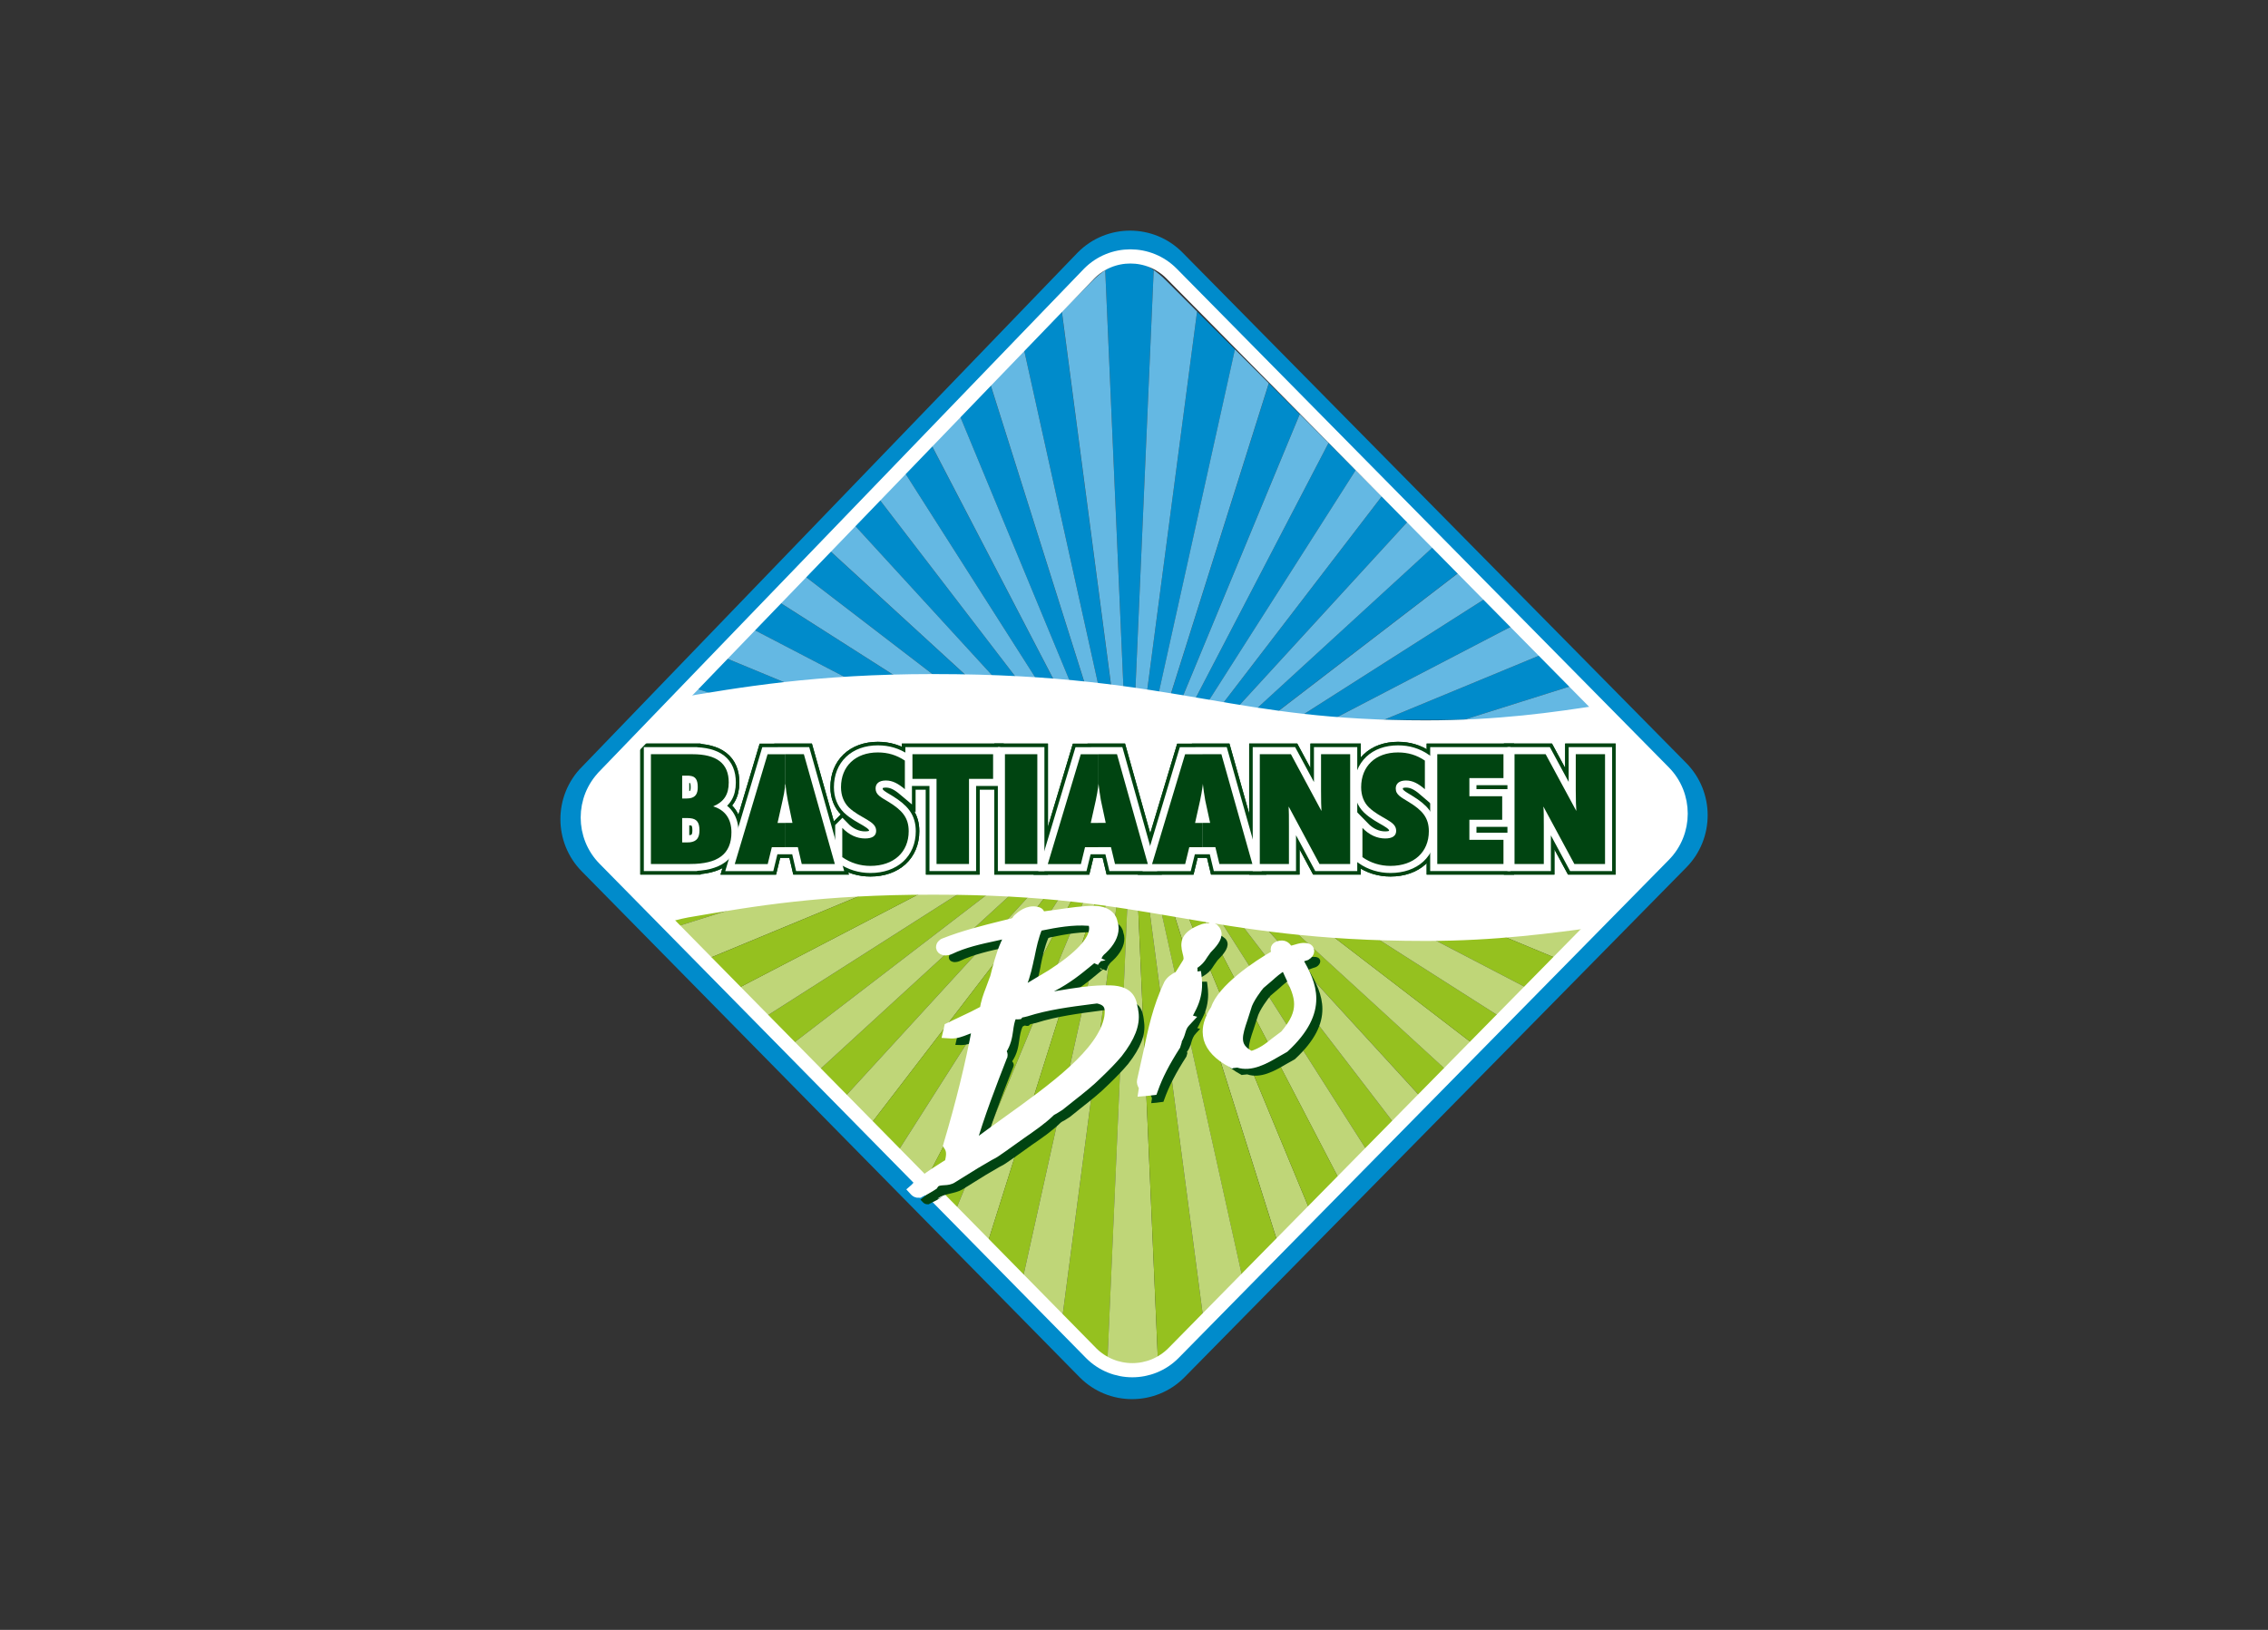 <?xml version="1.0" encoding="UTF-8"?>
<svg id="artwork" xmlns="http://www.w3.org/2000/svg" viewBox="0 0 320 230">
  <rect x="0" y="0" width="320" height="230" fill="#333333" stroke="none"/>
  <defs>
    <style>
      .cls-1, .cls-2, .cls-3, .cls-4, .cls-5 {
        fill-rule: evenodd;
      }

      .cls-1, .cls-2, .cls-3, .cls-6, .cls-7, .cls-8 {
        fill: #041;
      }

      .cls-2, .cls-9, .cls-10, .cls-7, .cls-5 {
        stroke: #fff;
      }

      .cls-2, .cls-9, .cls-7, .cls-5 {
        stroke-width: 2px;
      }

      .cls-9, .cls-10 {
        fill: #fff;
      }

      .cls-3, .cls-8 {
        stroke: #041;
        stroke-width: 3px;
      }

      .cls-11 {
        fill: #65b22e;
      }

      .cls-4 {
        stroke: #008bcb;
        stroke-width: 4px;
      }

      .cls-4, .cls-5 {
        fill: none;
      }

      .cls-12 {
        fill: #bfd678;
      }

      .cls-13 {
        fill: #008bcb;
      }

      .cls-14 {
        fill: #95c11f;
      }

      .cls-15 {
        fill: #64b8e3;
      }
    </style>
  </defs>
  <g id="LUCHT_STRALEN">
    <path class="cls-13" d="M136.04,101.6l-26.81-17.08c-1.33,1.33-2.61,2.61-3.84,3.84l25.43,13.24h5.22Z"/>
    <path class="cls-13" d="M143.15,101.6l-26.61-24.38c-1.22,1.22-2.43,2.42-3.61,3.61l27.07,20.77h3.15Z"/>
    <path class="cls-13" d="M147.96,101.6l-24.23-31.58c-1.21,1.21-2.41,2.41-3.61,3.61l25.62,27.97h2.21Z"/>
    <path class="cls-13" d="M123.5,101.6l-22.16-9.18c-1.64,1.63-3.11,3.11-4.36,4.37l15.28,4.82h11.25Z"/>
    <path class="cls-13" d="M226.54,97.35s-.01,0-.04-.03l-.16.03h.2Z"/>
    <path class="cls-13" d="M151.62,101.6l-20.36-39.11c-1.27,1.27-2.55,2.55-3.84,3.84l22.46,35.27h1.73Z"/>
    <path class="cls-13" d="M172.96,101.6l25.62-27.96c-1.2-1.2-2.4-2.4-3.61-3.61l-24.22,31.57h2.21Z"/>
    <path class="cls-13" d="M178.71,101.6l27.06-20.77c-1.18-1.18-2.39-2.39-3.61-3.61l-26.6,24.37h3.15Z"/>
    <path class="cls-13" d="M168.82,101.6l22.47-35.26c-1.29-1.29-2.57-2.57-3.84-3.84l-20.36,39.1h1.73Z"/>
    <path class="cls-13" d="M206.46,101.6l15.27-4.81c-1.26-1.26-2.73-2.73-4.36-4.36l-22.16,9.17h11.25Z"/>
    <path class="cls-13" d="M187.89,101.6l25.42-13.23c-1.23-1.23-2.51-2.51-3.84-3.84l-26.8,17.07h5.22Z"/>
    <path class="cls-13" d="M154.67,101.6l-14.99-47.53c-1.41,1.41-2.87,2.87-4.36,4.36l17.88,43.17h1.47Z"/>
    <path class="cls-13" d="M160.01,101.6l2.77-63.5c-2.32-1.61-4.48-1.61-6.84.01l2.77,63.49h1.3Z"/>
    <path class="cls-13" d="M157.4,101.6l-7.59-57.65c-1.58,1.58-3.38,3.38-5.34,5.35l11.59,52.31h1.34Z"/>
    <path class="cls-13" d="M162.65,101.6l11.6-52.3c-1.96-1.96-3.77-3.76-5.35-5.34l-7.59,57.64h1.34Z"/>
    <path class="cls-13" d="M165.51,101.6l17.88-43.16c-1.5-1.5-2.96-2.96-4.36-4.36l-14.98,47.52h1.47Z"/>
    <g>
      <path class="cls-15" d="M140,101.6l-27.07-20.77c-1.26,1.26-2.49,2.5-3.69,3.69l26.81,17.08h3.96Z"/>
      <path class="cls-15" d="M145.75,101.6l-25.62-27.97c-1.2,1.21-2.4,2.4-3.58,3.59l26.61,24.38h2.6Z"/>
      <path class="cls-15" d="M149.89,101.6l-22.46-35.27c-1.23,1.23-2.47,2.46-3.7,3.69l24.23,31.58h1.93Z"/>
      <path class="cls-15" d="M130.83,101.6l-25.43-13.24c-1.44,1.44-2.79,2.8-4.06,4.06l22.16,9.18h7.32Z"/>
      <path class="cls-15" d="M96.98,96.79c-2.76,2.76-4.38,4.93-4.65,5.2l.04-.39h19.89l-15.28-4.82Z"/>
      <path class="cls-15" d="M167.09,101.6l20.36-39.1c-1.37-1.37-2.73-2.73-4.06-4.06l-17.88,43.16h1.58Z"/>
      <path class="cls-15" d="M182.67,101.6l26.8-17.07c-1.2-1.2-2.43-2.43-3.69-3.69l-27.06,20.77h3.96Z"/>
      <path class="cls-15" d="M170.75,101.6l24.22-31.57c-1.23-1.23-2.46-2.46-3.69-3.69l-22.47,35.26h1.94Z"/>
      <path class="cls-15" d="M175.56,101.6l26.6-24.37c-1.18-1.19-2.37-2.38-3.58-3.59l-25.62,27.96h2.6Z"/>
      <path class="cls-15" d="M226.35,101.6l.16-.03c-.27-.27-2.02-2.02-4.78-4.78l-15.27,4.81h19.89Z"/>
      <path class="cls-15" d="M195.21,101.6l22.16-9.17c-1.27-1.26-2.62-2.62-4.06-4.06l-25.42,13.23h7.32Z"/>
      <path class="cls-15" d="M158.71,101.6l-2.77-63.49c-.6.42-1.21.93-1.84,1.55-1.12,1.12-2.57,2.57-4.28,4.28l7.59,57.65h1.31Z"/>
      <path class="cls-15" d="M156.06,101.6l-11.59-52.31c-1.51,1.5-3.11,3.11-4.78,4.78l14.99,47.53h1.39Z"/>
      <path class="cls-15" d="M153.21,101.6l-17.88-43.17c-1.33,1.33-2.68,2.68-4.06,4.06l20.36,39.11h1.58Z"/>
      <path class="cls-15" d="M164.04,101.6l14.98-47.52c-1.67-1.68-3.27-3.28-4.78-4.78l-11.6,52.3h1.39Z"/>
      <path class="cls-15" d="M161.31,101.6l7.59-57.64c-1.74-1.75-3.22-3.22-4.34-4.34-.6-.61-1.2-1.11-1.78-1.52l-2.77,63.5h1.31Z"/>
    </g>
  </g>
  <g id="GRAS_STRALEN">
    <path class="cls-14" d="M173.96,125.89l26.5,28.92c1.25-1.25,2.48-2.49,3.71-3.71l-27.51-25.21h-2.7Z"/>
    <path class="cls-14" d="M169.64,125.89l23.24,36.49c1.27-1.27,2.55-2.55,3.83-3.83l-25.06-32.66h-2.01Z"/>
    <path class="cls-12" d="M164.68,125.89l15.51,49.19c1.46-1.46,2.97-2.97,4.52-4.52l-18.5-44.67h-1.53Z"/>
    <path class="cls-12" d="M167.85,125.89l21.06,40.46c1.31-1.31,2.64-2.64,3.97-3.97l-23.24-36.49h-1.79Z"/>
    <path class="cls-12" d="M176.65,125.89l27.51,25.21c1.27-1.26,2.52-2.51,3.74-3.74l-27.98-21.47h-3.27Z"/>
    <path class="cls-14" d="M166.21,125.89l18.5,44.67c1.38-1.37,2.78-2.78,4.21-4.2l-21.06-40.46h-1.64Z"/>
    <path class="cls-12" d="M171.65,125.89l25.06,32.66c1.25-1.25,2.5-2.5,3.74-3.74l-26.5-28.92h-2.3Z"/>
    <path class="cls-12" d="M219.91,135.36c1.7-1.69,3.21-3.22,4.52-4.52l-15.69-4.95h-11.68l22.85,9.47Z"/>
    <path class="cls-14" d="M90.25,125.89s1.85,1.86,4.95,4.95l15.7-4.95h-20.65Z"/>
    <path class="cls-11" d="M229.37,125.89h-20.63l15.69,4.95c3.09-3.09,4.94-4.95,4.94-4.95Z"/>
    <path class="cls-14" d="M179.92,125.89l27.98,21.47c1.31-1.31,2.59-2.58,3.83-3.82l-27.7-17.65h-4.11Z"/>
    <path class="cls-14" d="M189.45,125.89l26.26,13.67c1.49-1.49,2.9-2.9,4.2-4.2l-22.85-9.47h-7.61Z"/>
    <path class="cls-12" d="M184.03,125.89l27.7,17.65c1.37-1.38,2.7-2.71,3.98-3.98l-26.26-13.67h-5.42Z"/>
    <path class="cls-14" d="M135.6,125.89l-27.71,17.66c1.24,1.24,2.52,2.52,3.83,3.82l27.99-21.48h-4.11Z"/>
    <path class="cls-14" d="M142.98,125.89l-27.52,25.22c1.22,1.22,2.46,2.46,3.71,3.71l26.51-28.93h-2.7Z"/>
    <path class="cls-12" d="M145.68,125.89l-26.51,28.93c1.24,1.24,2.49,2.49,3.74,3.74l25.07-32.67h-2.3Z"/>
    <path class="cls-12" d="M139.71,125.89l-27.99,21.48c1.23,1.23,2.47,2.47,3.74,3.74l27.52-25.22h-3.27Z"/>
    <path class="cls-14" d="M147.98,125.89l-25.07,32.67c1.28,1.27,2.56,2.55,3.83,3.83l23.25-36.5h-2.01Z"/>
    <path class="cls-14" d="M163.23,125.89l12,54.14c1.56-1.56,3.22-3.22,4.95-4.95l-15.51-49.19h-1.45Z"/>
    <path class="cls-12" d="M110.89,125.89l-15.7,4.95c1.3,1.31,2.83,2.83,4.52,4.52l22.86-9.47h-11.68Z"/>
    <path class="cls-12" d="M130.18,125.89l-26.26,13.67c1.27,1.27,2.6,2.6,3.98,3.98l27.71-17.66h-5.42Z"/>
    <path class="cls-12" d="M149.99,125.89l-23.25,36.5c1.33,1.34,2.66,2.66,3.98,3.98l21.07-40.47h-1.8Z"/>
    <path class="cls-14" d="M122.58,125.89l-22.86,9.47c1.31,1.31,2.72,2.71,4.21,4.2l26.26-13.67h-7.61Z"/>
    <path class="cls-14" d="M157.79,125.89l-7.86,59.69c1.77,1.77,3.28,3.27,4.44,4.44.65.65,1.28,1.18,1.91,1.61l2.87-65.73h-1.36Z"/>
    <path class="cls-12" d="M159.14,125.89l-2.87,65.73c2.45,1.69,4.69,1.69,7.09.02l-2.87-65.74h-1.35Z"/>
    <path class="cls-14" d="M160.49,125.89l2.87,65.74c.6-.42,1.21-.94,1.84-1.57,1.16-1.16,2.69-2.69,4.51-4.5l-7.86-59.67h-1.36Z"/>
    <path class="cls-14" d="M151.79,125.89l-21.07,40.47c1.43,1.42,2.83,2.83,4.2,4.21l18.5-44.68h-1.64Z"/>
    <path class="cls-12" d="M161.85,125.89l7.86,59.67c1.63-1.63,3.49-3.5,5.53-5.53l-12-54.14h-1.38Z"/>
    <path class="cls-12" d="M153.42,125.89l-18.5,44.68c1.55,1.55,3.06,3.06,4.52,4.52l15.51-49.2h-1.53Z"/>
    <path class="cls-14" d="M154.95,125.89l-15.51,49.2c1.73,1.73,3.4,3.4,4.95,4.95l12.01-54.15h-1.45Z"/>
    <path class="cls-12" d="M156.4,125.89l-12.01,54.15c2.04,2.04,3.9,3.9,5.54,5.54l7.86-59.69h-1.39Z"/>
  </g>
  <path id="BANNIER" class="cls-9" d="M237.24,115.21c0-.43-.03-.85-.09-1.27-.25-1.64-1.02-3.21-2.32-4.47l-8.66-9.02c-6.93,1.08-14.69,2.2-25.02,2.2-13.62,0-22.12-1.45-31.11-2.99-10.16-1.74-20.67-3.54-38.37-3.54-16.51,0-27.03,1.84-36.58,3.46l-10.2,9.9c-1.29,1.26-2.06,2.83-2.32,4.47-.06.42-.09.84-.09,1.27.02,2.03.82,4.05,2.41,5.59l8.38,8.49c1.18-.2,2.48-.62,3.64-.82,9.7-1.66,18.87-3.23,34.77-3.23s25.06,1.57,34.77,3.23c9.48,1.62,19.28,3.3,34.71,3.3,9.81,0,17.81-1.1,24.47-2.01l9.21-8.96c1.59-1.54,2.38-3.56,2.41-5.59Z"/>
  <path id="BUITENSTE_BIES" class="cls-4" d="M83.53,109.62l69.97-72.6c3.28-3.3,8.62-3.3,11.9,0l71.08,72.04c3.28,3.3,3.28,8.67,0,11.97l-70.8,71.94c-3.28,3.29-8.62,3.29-11.9,0l-70.25-71.39c-3.28-3.3-3.28-8.67,0-11.97Z"/>
  <g id="BASTIAANSEN">
    <g>
      <g>
        <path class="cls-3" d="M97.36,109.48c.77.08,1.09.55,1.09,1.61,0,.94-.34,1.41-1.09,1.55v2.82c.93.08,1.33.56,1.33,1.71,0,1.06-.4,1.57-1.33,1.69v3.06h.02c3.91,0,5.82-1.39,5.82-4.47,0-1.87-.87-3.14-2.58-3.66,1.53-.64,2.2-1.67,2.2-3.38,0-2.68-1.69-3.98-5.12-3.98h-.34v3.05ZM96.25,112.68v-3.22h.85c.08,0,.18,0,.26.02v-3.05h-5.52v15.49h5.52v-3.06c-.14,0-.3.02-.46.02h-.65v-3.44h.77c.12,0,.22.02.34.02v-2.82c-.16.02-.34.04-.52.04h-.58Z"/>
        <path class="cls-3" d="M110.75,111.01c.02-.14.04-.28.06-.42.06.74.18,1.53.34,2.35l.66,3.18h-1.07v3.42h1.83l.55,2.38h4.67l-4.37-15.49h-2.68v4.57ZM109.71,116.12l.71-3.18c.16-.7.28-1.33.34-1.93v-4.57h-2.46l-4.63,15.49h4.65l.58-2.38h1.85v-3.42h-1.05Z"/>
        <path class="cls-3" d="M118.85,116.83c.96,1,2.07,1.49,3.2,1.49,1.05,0,1.57-.38,1.57-1.07s-.46-1.09-1.29-1.59c-.82-.49-1.77-.95-2.58-1.73-.68-.68-1.09-1.65-1.09-2.84,0-2.96,2.03-4.91,5.2-4.91,1.41,0,2.62.36,3.81,1.15v4.04c-.95-.8-1.73-1.23-2.68-1.23s-1.45.42-1.45,1.13c0,.91.79,1.25,1.87,1.91,1.89,1.17,2.8,2.21,2.8,4.12,0,2.92-2.08,4.89-5.4,4.89-1.43,0-2.76-.4-3.97-1.23v-4.12Z"/>
        <polygon class="cls-3" points="132.14 109.91 128.74 109.91 128.74 106.43 140.12 106.43 140.12 109.91 136.72 109.91 136.72 121.92 132.14 121.92 132.14 109.91"/>
        <rect class="cls-8" x="141.79" y="106.43" width="4.57" height="15.49"/>
        <path class="cls-3" d="M154.95,111.01c.02-.14.04-.28.04-.42.08.74.2,1.53.34,2.35l.68,3.18h-1.07v3.42h1.81l.57,2.38h4.63l-4.35-15.49h-2.66v4.57ZM153.9,116.12l.71-3.18c.14-.7.26-1.33.34-1.93v-4.57h-2.46l-4.65,15.49h4.67l.58-2.38h1.85v-3.42h-1.05Z"/>
        <path class="cls-3" d="M169.67,111.01c.02-.14.04-.28.04-.42.08.74.2,1.53.34,2.35l.69,3.18h-1.07v3.42h1.81l.57,2.38h4.65l-4.37-15.49h-2.66v4.57ZM168.62,116.12l.71-3.18c.14-.7.26-1.31.34-1.93v-4.57h-2.46l-4.66,15.49h4.67l.58-2.38h1.85v-3.42h-1.05Z"/>
        <path class="cls-3" d="M177.75,106.43h4.39l4.31,8.01c-.04-.54-.06-1.51-.06-2.86v-5.15h4.11v15.49h-4.33l-4.35-8.11c.04.56.04,1.53.04,2.86v5.25h-4.11v-15.49Z"/>
        <path class="cls-3" d="M192.23,116.83c.97,1,2.07,1.49,3.21,1.49,1.03,0,1.55-.38,1.55-1.07s-.44-1.09-1.29-1.59c-.83-.49-1.75-.95-2.56-1.73-.7-.68-1.09-1.65-1.09-2.84,0-2.96,2.01-4.91,5.2-4.91,1.41,0,2.62.36,3.79,1.15v4.04c-.93-.8-1.72-1.23-2.66-1.23s-1.45.42-1.45,1.13c0,.91.79,1.25,1.85,1.91,1.91,1.17,2.82,2.21,2.82,4.12,0,2.92-2.08,4.89-5.42,4.89-1.41,0-2.76-.4-3.95-1.23v-4.12Z"/>
        <polygon class="cls-3" points="202.79 106.43 212.13 106.43 212.13 109.8 207.32 109.8 207.32 112.36 211.95 112.36 211.95 115.68 207.32 115.68 207.32 118.51 212.13 118.51 212.13 121.92 202.79 121.92 202.79 106.43"/>
        <path class="cls-3" d="M213.69,106.43h4.39l4.33,8.01c-.04-.54-.08-1.51-.08-2.86v-5.15h4.13v15.49h-4.33l-4.37-8.11c.06.56.06,1.53.06,2.86v5.25h-4.13v-15.49Z"/>
      </g>
      <g>
        <path class="cls-3" d="M97.36,109.48c.77.08,1.09.55,1.09,1.61,0,.94-.34,1.41-1.09,1.55v2.82c.93.08,1.33.56,1.33,1.71,0,1.06-.4,1.57-1.33,1.69v3.06h.02c3.91,0,5.82-1.39,5.82-4.47,0-1.87-.87-3.14-2.58-3.66,1.53-.64,2.2-1.67,2.2-3.38,0-2.68-1.69-3.98-5.12-3.98h-.34v3.05ZM96.25,112.68v-3.22h.85c.08,0,.18,0,.26.02v-3.05h-5.52v15.49h5.52v-3.06c-.14,0-.3.02-.46.02h-.65v-3.44h.77c.12,0,.22.02.34.02v-2.82c-.16.02-.34.04-.52.04h-.58Z"/>
        <path class="cls-3" d="M110.75,111.01c.02-.14.04-.28.06-.42.06.74.18,1.53.34,2.35l.66,3.18h-1.07v3.42h1.83l.55,2.38h4.67l-4.37-15.49h-2.68v4.57ZM109.71,116.12l.71-3.18c.16-.7.28-1.33.34-1.93v-4.57h-2.46l-4.63,15.49h4.65l.58-2.38h1.85v-3.42h-1.05Z"/>
        <path class="cls-3" d="M118.85,116.83c.96,1,2.07,1.49,3.2,1.49,1.05,0,1.57-.38,1.57-1.07s-.46-1.09-1.29-1.59c-.82-.49-1.77-.95-2.58-1.73-.68-.68-1.09-1.65-1.09-2.84,0-2.96,2.03-4.91,5.2-4.91,1.41,0,2.62.36,3.81,1.15v4.04c-.95-.8-1.73-1.23-2.68-1.23s-1.45.42-1.45,1.13c0,.91.79,1.25,1.87,1.91,1.89,1.17,2.8,2.21,2.8,4.12,0,2.92-2.08,4.89-5.4,4.89-1.43,0-2.76-.4-3.97-1.23v-4.12Z"/>
        <polygon class="cls-3" points="132.14 109.91 128.74 109.91 128.74 106.43 140.12 106.43 140.12 109.91 136.72 109.91 136.72 121.92 132.14 121.92 132.14 109.91"/>
        <rect class="cls-8" x="141.79" y="106.43" width="4.57" height="15.49"/>
        <path class="cls-3" d="M154.95,111.01c.02-.14.04-.28.04-.42.08.74.2,1.53.34,2.35l.68,3.18h-1.07v3.42h1.81l.57,2.38h4.63l-4.35-15.49h-2.66v4.57ZM153.9,116.12l.71-3.18c.14-.7.26-1.33.34-1.93v-4.57h-2.46l-4.65,15.49h4.67l.58-2.38h1.85v-3.42h-1.05Z"/>
        <path class="cls-3" d="M169.67,111.01c.02-.14.04-.28.04-.42.08.74.2,1.53.34,2.35l.69,3.18h-1.07v3.42h1.81l.57,2.38h4.65l-4.37-15.49h-2.66v4.57ZM168.62,116.12l.71-3.18c.14-.7.26-1.31.34-1.93v-4.57h-2.46l-4.66,15.49h4.67l.58-2.38h1.85v-3.42h-1.05Z"/>
        <path class="cls-3" d="M177.75,106.43h4.39l4.31,8.01c-.04-.54-.06-1.51-.06-2.86v-5.15h4.11v15.49h-4.33l-4.35-8.11c.04.56.04,1.53.04,2.86v5.25h-4.11v-15.49Z"/>
        <path class="cls-3" d="M192.23,116.83c.97,1,2.07,1.49,3.21,1.49,1.03,0,1.55-.38,1.55-1.07s-.44-1.09-1.29-1.59c-.83-.49-1.75-.95-2.56-1.73-.7-.68-1.09-1.65-1.09-2.84,0-2.96,2.01-4.91,5.2-4.91,1.41,0,2.62.36,3.79,1.15v4.04c-.93-.8-1.72-1.23-2.66-1.23s-1.45.42-1.45,1.13c0,.91.79,1.25,1.85,1.91,1.91,1.17,2.82,2.21,2.82,4.12,0,2.92-2.08,4.89-5.42,4.89-1.41,0-2.76-.4-3.95-1.23v-4.12Z"/>
        <polygon class="cls-3" points="202.79 106.43 212.13 106.43 212.13 109.8 207.32 109.8 207.32 112.36 211.95 112.36 211.95 115.68 207.32 115.68 207.32 118.51 212.13 118.51 212.13 121.92 202.79 121.92 202.79 106.43"/>
        <path class="cls-3" d="M213.69,106.43h4.39l4.33,8.01c-.04-.54-.08-1.51-.08-2.86v-5.15h4.13v15.49h-4.33l-4.37-8.11c.06.56.06,1.53.06,2.86v5.25h-4.13v-15.49Z"/>
      </g>
    </g>
    <g>
      <path class="cls-2" d="M97.36,109.48c.77.08,1.09.55,1.09,1.61,0,.94-.34,1.41-1.09,1.55v2.82c.93.08,1.33.56,1.33,1.71,0,1.06-.4,1.57-1.33,1.69v3.06h.02c3.91,0,5.82-1.39,5.82-4.47,0-1.87-.87-3.14-2.58-3.66,1.53-.64,2.2-1.67,2.2-3.38,0-2.68-1.69-3.98-5.12-3.98h-.34v3.05ZM96.25,112.68v-3.22h.85c.08,0,.18,0,.26.02v-3.05h-5.52v15.49h5.52v-3.06c-.14,0-.3.02-.46.02h-.65v-3.44h.77c.12,0,.22.02.34.02v-2.82c-.16.02-.34.04-.52.04h-.58Z"/>
      <path class="cls-2" d="M110.75,111.01c.02-.14.04-.28.06-.42.06.74.18,1.53.34,2.35l.66,3.18h-1.07v3.42h1.83l.55,2.38h4.67l-4.37-15.49h-2.68v4.57ZM109.71,116.12l.71-3.18c.16-.7.28-1.33.34-1.93v-4.57h-2.46l-4.63,15.49h4.65l.58-2.38h1.85v-3.42h-1.05Z"/>
      <path class="cls-2" d="M118.85,116.83c.96,1,2.07,1.49,3.2,1.49,1.05,0,1.57-.38,1.57-1.07s-.46-1.09-1.29-1.59c-.82-.49-1.77-.95-2.58-1.73-.68-.68-1.09-1.65-1.09-2.84,0-2.96,2.03-4.91,5.2-4.91,1.41,0,2.62.36,3.81,1.15v4.04c-.95-.8-1.73-1.23-2.68-1.23s-1.45.42-1.45,1.13c0,.91.79,1.25,1.87,1.91,1.89,1.17,2.8,2.21,2.8,4.12,0,2.92-2.08,4.89-5.4,4.89-1.43,0-2.76-.4-3.97-1.23v-4.12Z"/>
      <polygon class="cls-2" points="132.14 109.91 128.74 109.91 128.74 106.43 140.12 106.43 140.12 109.91 136.72 109.91 136.72 121.92 132.14 121.92 132.14 109.91"/>
      <rect class="cls-7" x="141.79" y="106.43" width="4.57" height="15.49"/>
      <path class="cls-2" d="M154.95,111.01c.02-.14.04-.28.04-.42.08.74.2,1.53.34,2.35l.68,3.18h-1.07v3.42h1.81l.57,2.38h4.63l-4.35-15.49h-2.66v4.57ZM153.9,116.12l.71-3.18c.14-.7.26-1.33.34-1.93v-4.57h-2.46l-4.65,15.49h4.67l.58-2.38h1.85v-3.42h-1.05Z"/>
      <path class="cls-2" d="M169.67,111.01c.02-.14.04-.28.04-.42.08.74.2,1.53.34,2.35l.69,3.18h-1.07v3.42h1.81l.57,2.38h4.65l-4.37-15.49h-2.66v4.57ZM168.62,116.12l.71-3.18c.14-.7.26-1.31.34-1.93v-4.57h-2.46l-4.66,15.49h4.67l.58-2.38h1.85v-3.42h-1.05Z"/>
      <path class="cls-2" d="M177.75,106.43h4.39l4.31,8.01c-.04-.54-.06-1.51-.06-2.86v-5.15h4.11v15.49h-4.33l-4.35-8.11c.04.56.04,1.53.04,2.86v5.25h-4.11v-15.49Z"/>
      <path class="cls-2" d="M192.23,116.83c.97,1,2.07,1.49,3.21,1.49,1.03,0,1.55-.38,1.55-1.07s-.44-1.09-1.29-1.59c-.83-.49-1.75-.95-2.56-1.73-.7-.68-1.09-1.65-1.09-2.84,0-2.96,2.01-4.91,5.2-4.91,1.41,0,2.62.36,3.79,1.15v4.04c-.93-.8-1.72-1.23-2.66-1.23s-1.45.42-1.45,1.13c0,.91.79,1.25,1.85,1.91,1.91,1.17,2.82,2.21,2.82,4.12,0,2.92-2.08,4.89-5.42,4.89-1.41,0-2.76-.4-3.95-1.23v-4.12Z"/>
      <polygon class="cls-2" points="202.79 106.43 212.13 106.43 212.13 109.8 207.32 109.8 207.32 112.36 211.95 112.36 211.95 115.68 207.32 115.68 207.32 118.51 212.13 118.51 212.13 121.92 202.79 121.92 202.79 106.43"/>
      <path class="cls-2" d="M213.69,106.43h4.39l4.33,8.01c-.04-.54-.08-1.51-.08-2.86v-5.15h4.13v15.49h-4.33l-4.37-8.11c.06.56.06,1.53.06,2.86v5.25h-4.13v-15.49Z"/>
    </g>
    <g>
      <path class="cls-1" d="M97.36,109.48c.77.08,1.09.55,1.09,1.61,0,.94-.34,1.41-1.09,1.55v2.82c.93.08,1.33.56,1.33,1.71,0,1.06-.4,1.57-1.33,1.69v3.06h.02c3.91,0,5.82-1.39,5.82-4.47,0-1.87-.87-3.14-2.58-3.66,1.53-.64,2.2-1.67,2.2-3.38,0-2.68-1.69-3.98-5.12-3.98h-.34v3.05ZM96.25,112.68v-3.22h.85c.08,0,.18,0,.26.02v-3.05h-5.52v15.49h5.52v-3.06c-.14,0-.3.02-.46.02h-.65v-3.44h.77c.12,0,.22.02.34.02v-2.82c-.16.02-.34.04-.52.04h-.58Z"/>
      <path class="cls-1" d="M110.75,111.01c.02-.14.04-.28.06-.42.06.74.18,1.53.34,2.35l.66,3.18h-1.07v3.42h1.83l.55,2.38h4.67l-4.37-15.49h-2.68v4.57ZM109.71,116.12l.71-3.18c.16-.7.28-1.33.34-1.93v-4.57h-2.46l-4.63,15.49h4.65l.58-2.38h1.85v-3.42h-1.05Z"/>
      <path class="cls-1" d="M118.85,116.83c.96,1,2.07,1.49,3.2,1.49,1.05,0,1.57-.38,1.57-1.07s-.46-1.09-1.29-1.59c-.82-.49-1.77-.95-2.58-1.73-.68-.68-1.09-1.65-1.09-2.84,0-2.96,2.03-4.91,5.2-4.91,1.41,0,2.62.36,3.81,1.15v4.04c-.95-.8-1.73-1.23-2.68-1.23s-1.45.42-1.45,1.13c0,.91.79,1.25,1.87,1.91,1.89,1.17,2.8,2.21,2.8,4.12,0,2.92-2.08,4.89-5.4,4.89-1.43,0-2.76-.4-3.97-1.23v-4.12Z"/>
      <polygon class="cls-1" points="132.14 109.91 128.74 109.91 128.74 106.43 140.12 106.43 140.12 109.91 136.72 109.91 136.72 121.92 132.14 121.92 132.14 109.91"/>
      <rect class="cls-6" x="141.79" y="106.43" width="4.57" height="15.49"/>
      <path class="cls-1" d="M154.95,111.01c.02-.14.04-.28.04-.42.08.74.2,1.53.34,2.35l.68,3.18h-1.07v3.42h1.81l.57,2.38h4.63l-4.35-15.49h-2.66v4.57ZM153.9,116.12l.71-3.18c.14-.7.26-1.33.34-1.93v-4.57h-2.46l-4.65,15.49h4.67l.58-2.38h1.85v-3.42h-1.05Z"/>
      <path class="cls-1" d="M169.67,111.01c.02-.14.04-.28.04-.42.08.74.2,1.53.34,2.35l.69,3.18h-1.07v3.42h1.81l.57,2.38h4.65l-4.37-15.49h-2.66v4.57ZM168.62,116.12l.71-3.18c.14-.7.26-1.31.34-1.93v-4.57h-2.46l-4.66,15.49h4.67l.58-2.38h1.85v-3.42h-1.05Z"/>
      <path class="cls-1" d="M177.75,106.43h4.39l4.31,8.01c-.04-.54-.06-1.51-.06-2.86v-5.15h4.11v15.49h-4.33l-4.35-8.11c.04.56.04,1.53.04,2.86v5.25h-4.11v-15.49Z"/>
      <path class="cls-1" d="M192.23,116.83c.97,1,2.07,1.49,3.21,1.49,1.03,0,1.55-.38,1.55-1.07s-.44-1.09-1.29-1.59c-.83-.49-1.75-.95-2.56-1.73-.7-.68-1.09-1.65-1.09-2.84,0-2.96,2.01-4.91,5.2-4.91,1.41,0,2.62.36,3.79,1.15v4.04c-.93-.8-1.72-1.23-2.66-1.23s-1.45.42-1.45,1.13c0,.91.79,1.25,1.85,1.91,1.91,1.17,2.82,2.21,2.82,4.12,0,2.92-2.08,4.89-5.42,4.89-1.41,0-2.76-.4-3.95-1.23v-4.12Z"/>
      <polygon class="cls-1" points="202.79 106.43 212.13 106.43 212.13 109.8 207.32 109.8 207.32 112.36 211.95 112.36 211.95 115.68 207.32 115.68 207.32 118.51 212.13 118.51 212.13 121.92 202.79 121.92 202.79 106.43"/>
      <path class="cls-1" d="M213.69,106.43h4.39l4.33,8.01c-.04-.54-.08-1.51-.08-2.86v-5.15h4.13v15.49h-4.33l-4.37-8.11c.06.56.06,1.53.06,2.86v5.25h-4.13v-15.49Z"/>
    </g>
  </g>
  <path id="BINNENSTE_BIES" class="cls-5" d="M85.33,109.51l68.35-70.91c3.2-3.22,8.42-3.22,11.62,0l69.43,70.37c3.2,3.22,3.2,8.47,0,11.69l-69.16,70.28c-3.2,3.22-8.42,3.22-11.62,0l-68.62-69.73c-3.2-3.22-3.2-8.47,0-11.69Z"/>
  <g id="BIO">
    <path class="cls-6" d="M134.39,135.73l-.11-.03s.07.03.11.03Z"/>
    <path class="cls-6" d="M134.53,135.77s-.04-.03-.07-.03c-.02,0-.05,0-.07-.01l.14.04Z"/>
    <path class="cls-6" d="M147.62,129.91s0,.01.02.01c.02,0,.04,0,.06,0l-.08-.02Z"/>
    <path class="cls-6" d="M161.39,143.9c-.17-1.19-.41-2.82-3.39-2.9-2.42-.08-4.98.35-7.45.77-.97.16-1.94.32-2.91.45.57-.2.98-.5,1.36-.79l.84-.55c2.18-1.11,3.71-2.36,5.18-3.59,0,0,.5-.41.62-.51.22.1.45.2.45.2.06-.07.06-.14.1-.21h0s.02-.08.04-.13c0-.05.05-.09.05-.12,0-.01,0-.02,0-.04.11-.29.31-.59.72-.92,1.09-1.02,1.64-2.09,1.64-3.11,0-.3-.05-.59-.15-.87-.06-.42-.46-1.73-2.75-1.81-1.71.01-3.45.27-5.14.52,0,0-1.77.24-2.37.32,0-.03.01-.04.01-.07,0-.1-.03-.22-.1-.34-.07-.09-.22-.26-.52-.3-1.32-.3-2.36.61-2.85,1.06l.11-.07c-.14.07-.26.23-.31.44-.16.08-.32.17-.32.17-.02,0-1.35.33-1.35.33-2.93.74-5.71,1.43-8.43,2.5-.35.12-.59.44-.59.77,0,.02,0,.05,0,.08.04.29.27.49.57.55.37.11.86-.06.95-.11,2.03-.96,4.19-1.43,6.48-1.93,0,0,1.03-.23,1.76-.4-.96,1.71-1.41,3.31-1.82,4.86,0,0-.33,1.25-.34,1.26,0,0-.56,1.53-.56,1.53-.38.96-.73,1.95-.85,2.93-.97.52-1.95.99-3,1.48l-2.02.96-.05.24-.21.9.64.02c.85.05,1.58-.25,2.28-.53l.79-.29c.2-.06.33-.09.46-.11-.97,5.1-2.27,10.45-4.03,16.33l-.06.21.13.18c.21.32.27.65.27,1.01s-.08.77-.18,1.19c.22-.13-3.98,2.75-4.82,3.5l-.4.33.36.38c.14.15.4.31.72.27h.09s.08-.05.08-.05c.74-.35,1.35-.69,1.97-1.09h0s-.88.46-.78.33c.9-.74,2.42-.65,3.49-1.29l3.24-2.01c4.08-2.45,1.23-.54,4.18-2.57.02-.02,2.36-1.69,2.36-1.69,1.46-1,2.83-1.95,4.01-3.09l.03-.02s.01-.03.03-.04c.06-.07.34-.22.51-.3l.76-.48s1.66-1.33,1.66-1.33c1.36-1.07,2.64-2.09,3.71-3.16,1.22-1.17,2.11-2.1,2.88-3.01,1.78-2.28,2.48-4.13,2.26-5.85,0-.02-.05-.39-.05-.39ZM146.82,136.32c.27-1.35.54-2.61,1.08-3.93.04-.03.15-.09.31-.12,2.21-.46,4.51-.85,6.66-.69.31,0,.43.04.47.06.11.25.17.52.17.8,0,1.67-2.03,3.84-5.96,6.36,0,0-2.1,1.24-2.1,1.24,0,0-1.32.81-2.1,1.27.03-.07.06-.16.12-.27l.23-.61-.03.09c.6-1.45.88-2.84,1.16-4.19ZM156.06,142.52c1.33.23,1.65.83,1.65,1.66,0,.24-.03.49-.06.75-.85,4.92-7.77,9.88-14.46,14.68-1.56,1.12-3.13,2.26-4.64,3.4,1.19-4.17,2.82-8.4,4.44-12.51v-.03s.02-.04.02-.04c.01-.05.02-.1.02-.15,0-.24-.12-.39-.22-.51.71-1.06.87-2.04,1-2.99.09-.64.19-1.26.46-1.9.08-.06.2-.12.34-.17.11.04.22.07.35.06l.2-.03s.12-.13.15-.17c.07-.05.32-.1.45-.13l.41-.09c2.95-.94,6.11-1.34,9.16-1.74,0,0,.54-.07.71-.09ZM155.32,136.82s-.08-.09-.12-.17c0-.02,0-.03,0-.05.05.02.18.08.37.16-.11.02-.18.04-.25.06Z"/>
    <path class="cls-6" d="M170.3,138.53h-.49c-1.64.02-3.18.71-3.74,1.69-1.6,3.36-2.25,6.56-2.9,9.64l-.9,4.04c-.07.32.06.6.16.82.05.09.11.23.1.28l-.1.67.72-.06,1-.13.11-.3c.65-1.85,1.62-3.74,3.16-6.13l.04-.06-.07.11.15-.52s-.05-.08-.08-.12c.36-.47.51-.95.63-1.36.14-.47.26-.88.68-1.31l.56-.6s-.2-.06-.4-.11c.15-.25.28-.5.39-.75l.37-.73c.52-1.06.77-2.11.77-3.29,0-.42-.04-.85-.1-1.31l-.06-.45ZM167.15,148.07s.08.08.11.15c-.05-.06-.11-.15-.11-.15Z"/>
    <path class="cls-6" d="M172.61,132.24l-.3-.2-.28.18-.14.09c-.2-.07-.42-.11-.79,0-2.83,1.02-2.76,2.25-2.41,3.53.16.6.24.98,0,1.38l-.94,1.5,1.67-.79c1.12-.54,1.53-1.18,1.88-1.74l.47-.66c.77-.78,1.53-1.63,1.43-2.44-.05-.34-.24-.63-.58-.84Z"/>
    <path class="cls-6" d="M184.61,136.83c.24-.09.53-.19.71-.25l.38-.13.04-.02c.33-.18.54-.49.54-.78,0-.07-.02-.14-.04-.21-.09-.23-.31-.35-.56-.39.01,0,.05,0,.05,0-.02,0-.05,0-.08-.01-.03,0-.06-.01-.09,0-.44-.07-.9.06-1.35.19-.27.08-.64.19-.8.17-.15-.02-.17-.04-.3-.2-.15-.2-.46-.6-1.11-.51-.22.04-.67.12-.83.51-.02.07-.04.15-.04.22,0,.23.13.4.23.53-2.91,1.64-7.78,5-8.68,7.83-.77,1.18-1.15,2.27-1.15,3.27,0,.35.05.69.14,1.02.37,1.35,1.49,2.52,3.39,3.55l.16.09.06-.03s.67-.07.7-.07c1.91.64,3.9-.51,5.51-1.46l1.16-.65.07-.05c2.85-2.65,3.86-4.94,3.86-7.06,0-1.96-.88-3.77-1.96-5.56ZM176.88,145.22l.51-1.57h0c.25-1.09,1.66-2.93,1.88-3.15l1.21-1.03c.59-.54,1.21-1.08,2.09-1.61.07.12.6,1.3.6,1.3.7,1.47,1.27,2.68,1.27,3.98s-.52,2.54-1.95,4.22c-.15.12-1.36,1.02-1.36,1.02-.91.75-1.79,1.45-3.23,1.9-1.22-.61-1.7-1.34-1.7-2.28,0-.77.3-1.68.68-2.78Z"/>
    <path class="cls-10" d="M160.05,142.45c-.17-1.18-.4-2.82-3.38-2.9-2.43-.08-4.99.35-7.46.77-.96.17-1.94.32-2.91.45.57-.2.98-.49,1.36-.78l.84-.55c2.18-1.12,3.71-2.37,5.19-3.59,0,0,.49-.41.62-.51.22.1.45.2.45.2.06-.08.06-.15.09-.22h.02s.03-.08.04-.13c.01-.04.06-.08.06-.13,0-.01,0-.02,0-.03.11-.3.31-.59.72-.92,1.08-1.02,1.64-2.09,1.64-3.11,0-.3-.05-.59-.15-.87-.07-.43-.47-1.73-2.76-1.81-1.7.01-3.45.27-5.13.52,0,0-1.77.24-2.38.32,0-.03.02-.04.02-.07,0-.1-.02-.22-.1-.33-.06-.1-.22-.26-.52-.3-1.32-.3-2.35.61-2.85,1.06l.1-.07c-.13.07-.25.22-.31.44-.16.08-.32.16-.32.16-.02,0-1.35.34-1.35.34-2.93.73-5.71,1.43-8.42,2.5-.35.12-.59.44-.59.76v.09c.04.28.27.49.57.55.37.11.86-.06.95-.11,2.02-.97,4.18-1.44,6.47-1.93,0,0,1.04-.23,1.77-.4-.96,1.7-1.41,3.31-1.83,4.86,0,0-.34,1.25-.34,1.26,0,0-.56,1.52-.56,1.52-.38.97-.73,1.95-.85,2.93-.97.53-1.95,1-3,1.49l-2.02.96-.05.23-.21.9.64.04c.84.05,1.57-.25,2.29-.53l.79-.3c.2-.06.33-.08.46-.11-.96,5.1-2.27,10.44-4.02,16.33l-.06.22.13.19c.2.31.28.64.28,1,0,.38-.09.77-.18,1.2.22-.14-3.83,2.26-4.82,3.5l-.39.34.34.37c.14.15.41.31.73.27h.1s.08-.05.08-.05c.73-.35,1.34-.68,1.96-1.09h0s.13-.21.23-.35c.72-.48,1.65-.06,2.47-.62l3.24-2.01c4.08-2.44,1.23-.54,4.18-2.57.02-.01,2.36-1.69,2.36-1.69,1.45-1.01,2.83-1.95,4.01-3.09l.03-.03s.02-.02.03-.03c.07-.07.35-.22.52-.31l.75-.47s1.67-1.33,1.67-1.33c1.36-1.07,2.64-2.09,3.71-3.16,1.23-1.17,2.12-2.1,2.88-3,1.77-2.28,2.49-4.14,2.26-5.85,0-.02-.06-.4-.06-.4ZM145.49,134.87c.27-1.33.54-2.61,1.08-3.93.04-.04.15-.1.29-.11,2.22-.46,4.52-.85,6.67-.69.3,0,.42.05.46.06.12.25.18.52.18.8,0,1.67-2.04,3.84-5.96,6.36,0,0-2.1,1.25-2.1,1.25,0,0-1.32.8-2.1,1.27.03-.08.06-.16.11-.28l.23-.61-.03.07c.6-1.45.88-2.84,1.16-4.19ZM154.72,141.08c1.32.23,1.65.83,1.65,1.67,0,.23-.03.48-.06.75-.86,4.91-7.78,9.88-14.47,14.68-1.55,1.11-3.13,2.26-4.64,3.39,1.19-4.16,2.83-8.39,4.43-12.5v-.03s.03-.03.03-.03c.01-.05.01-.11.01-.15,0-.24-.12-.39-.22-.5.71-1.06.87-2.04,1-2.99.09-.65.18-1.27.45-1.9.08-.07.19-.13.34-.17.11.04.22.06.35.05l.21-.02s.11-.13.15-.17c.07-.05.32-.1.46-.12l.41-.1c2.95-.94,6.1-1.35,9.15-1.74,0,0,.55-.07.72-.09ZM153.99,135.38s-.09-.1-.12-.17c0-.02,0-.03,0-.05.06.03.19.08.38.16-.11.02-.18.04-.25.06Z"/>
    <path class="cls-10" d="M168.96,137.09h-.49c-1.64.02-3.18.71-3.74,1.69-1.6,3.36-2.25,6.55-2.9,9.63l-.9,4.04c-.08.32.05.6.16.81.04.09.11.23.1.28l-.1.67.71-.06,1-.12.11-.3c.65-1.85,1.63-3.75,3.16-6.14l.04-.06-.07.11.16-.51s-.06-.08-.09-.12c.36-.48.52-.95.64-1.36.14-.47.26-.87.68-1.31l.56-.6s-.21-.06-.41-.12c.15-.25.28-.5.4-.74l.37-.73c.51-1.07.76-2.12.76-3.29,0-.41-.04-.84-.1-1.31l-.06-.46ZM165.81,146.63s.07.08.12.15c-.05-.06-.12-.15-.12-.15Z"/>
    <path class="cls-10" d="M171.27,130.8l-.31-.2-.28.18-.15.09c-.19-.07-.41-.11-.78,0-2.82,1.01-2.74,2.24-2.41,3.53.16.6.24.98,0,1.37l-.94,1.51,1.67-.79c1.13-.53,1.53-1.18,1.88-1.74l.47-.66c.77-.79,1.53-1.64,1.43-2.43-.05-.34-.24-.64-.58-.85Z"/>
    <path class="cls-10" d="M183.27,135.39c.23-.09.53-.19.71-.26l.37-.12.04-.03c.34-.18.54-.49.54-.78,0-.07-.02-.14-.04-.22-.09-.23-.3-.36-.56-.39h.05-.07s-.07-.02-.1-.02c-.44-.06-.89.06-1.34.2-.28.08-.65.2-.8.17-.15-.02-.17-.04-.3-.2-.15-.2-.45-.6-1.12-.51-.2.04-.67.13-.83.51-.02.08-.04.15-.04.22,0,.23.14.41.23.53-2.91,1.63-7.78,5-8.67,7.83-.78,1.19-1.15,2.27-1.15,3.27,0,.35.05.68.13,1.02.38,1.34,1.48,2.51,3.4,3.54l.15.09.05-.02s.68-.07.7-.07c1.91.64,3.91-.52,5.53-1.46l1.14-.65.07-.05c2.85-2.65,3.86-4.94,3.86-7.06,0-1.97-.89-3.77-1.96-5.56ZM175.54,143.78l.5-1.57h0c.25-1.09,1.66-2.93,1.88-3.15,0,0,1.21-1.03,1.21-1.03.59-.53,1.21-1.09,2.09-1.61.06.13.6,1.31.6,1.31.69,1.46,1.27,2.67,1.27,3.97s-.53,2.54-1.95,4.22c-.16.11-1.36,1.02-1.36,1.02-.91.74-1.8,1.44-3.23,1.89-1.22-.61-1.68-1.33-1.68-2.27,0-.76.29-1.67.67-2.78Z"/>
  </g>
</svg>